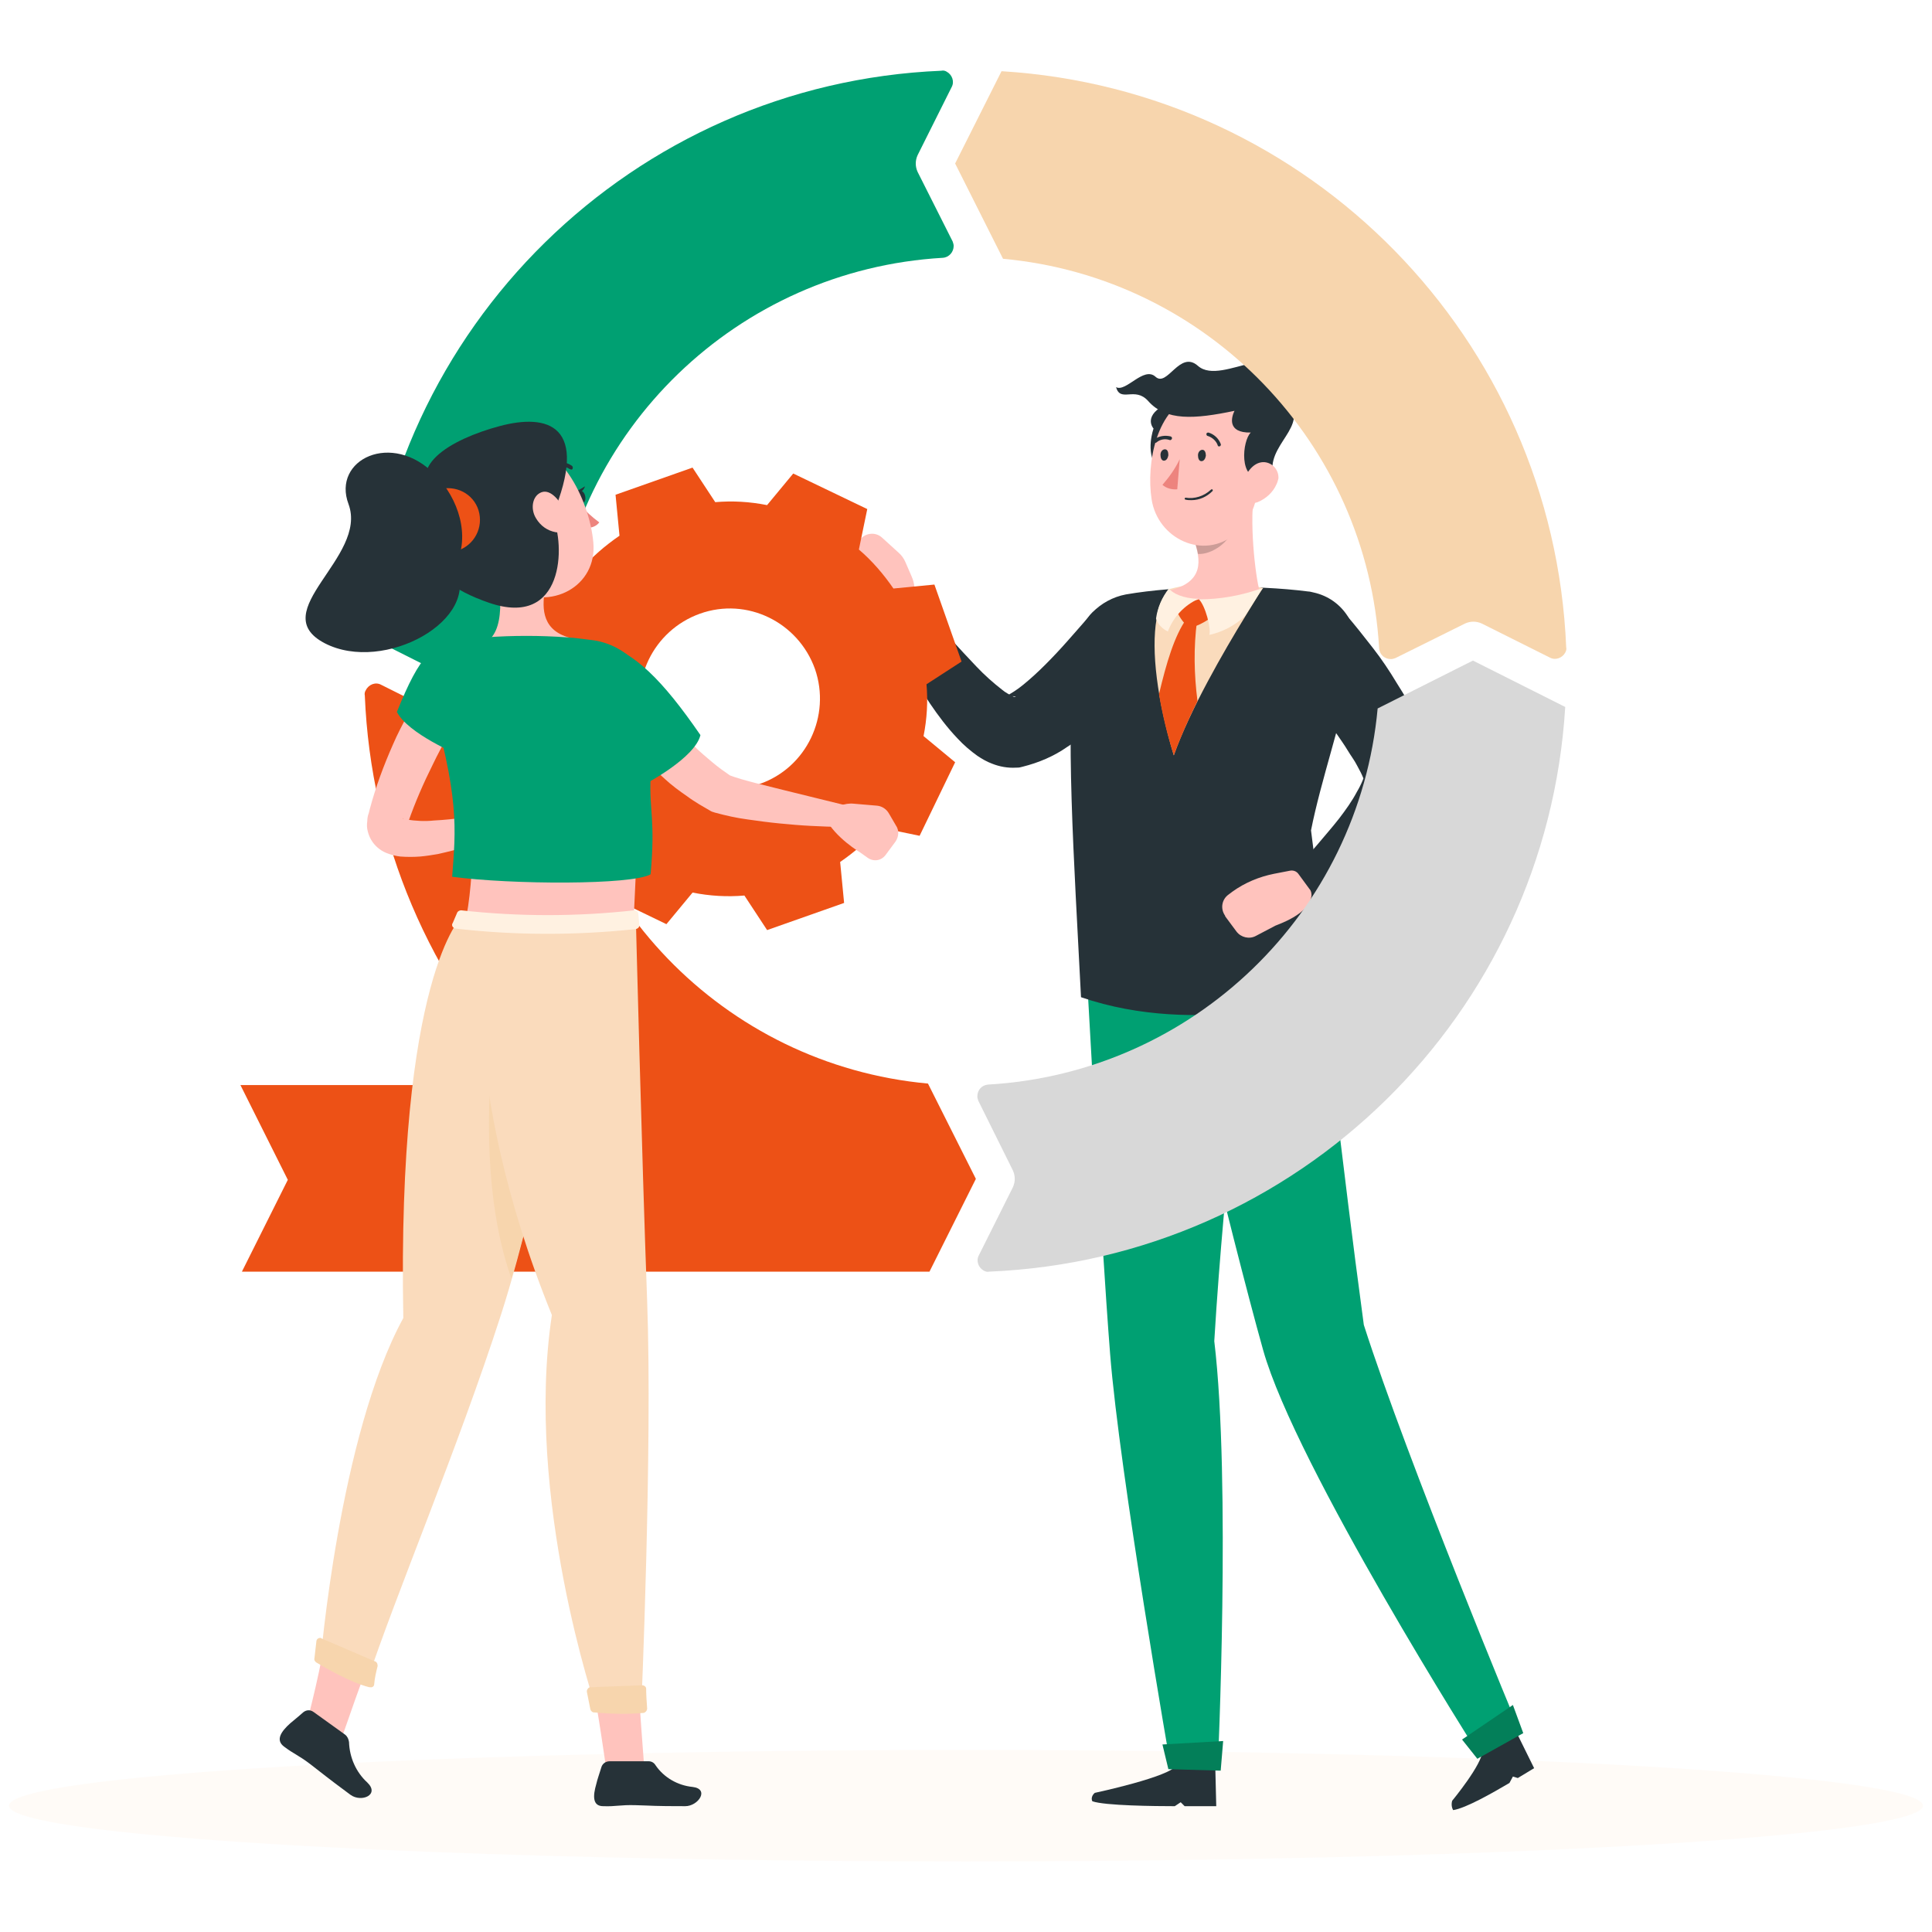 <svg xmlns="http://www.w3.org/2000/svg" id="a" viewBox="0 0 1500 1500"><defs><style>.g{fill:#f7d5ad;}.h{fill:#037f59;}.i{fill:#ed847e;}.j{fill:#fff1e1;}.k{fill:#ffc3bd;}.l{fill:#ed5116;}.m{fill:#fadbbc;}.n{fill:#7f3e3b;}.o{fill:#00a072;}.p{fill:#d8d8d8;}.q{fill:#263238;}.r{opacity:.25;}.s{isolation:isolate;opacity:.2;}</style></defs><g id="b" class="r"><ellipse id="c" class="j" cx="750" cy="1401.93" rx="743.06" ry="43.3"></ellipse></g><g id="d"><path class="o" d="M942.76,1041.32c8.43-139.87,24.53-233.76,18.01-302.74l-118.03-1.92s11.88,222.27,19.16,314.62,47.14,321.14,47.14,321.14h36.41s10.35-222.65-2.68-331.1Z"></path><path class="q" d="M894.09,516.31l-4.6,6.13c-1.53,1.92-3.07,3.83-4.6,5.75-3.07,3.83-6.51,7.66-9.58,11.11-6.9,7.28-13.8,14.56-21.46,21.08-3.83,3.45-7.66,6.9-11.88,9.96-4.22,3.07-8.43,6.51-13.41,9.58-10.35,7.28-22.23,12.26-34.49,15.33l-1.53,.38c-1.15,.38-2.68,.38-3.83,.38-6.13,.38-12.65-.77-18.39-3.07-4.22-1.53-8.05-3.83-11.5-6.13-5.37-3.83-10.73-8.43-15.33-13.41-8.05-8.43-14.95-17.63-21.46-27.21-6.13-9.2-11.5-18.39-16.48-27.97s-9.58-19.16-13.41-29.12c-3.07-7.66,.38-16.86,8.43-19.93,6.13-2.68,13.03-.77,17.63,4.22l.38,.38,19.54,22.23c6.51,7.28,13.41,14.56,19.93,21.46,6.13,6.51,13.03,12.65,19.93,18.01,2.68,2.3,5.75,3.83,8.81,5.37,.77,.38,1.53,.38,1.92,.38,0,0-.77-.77-3.45-.77l-5.37,.77c4.98-2.68,9.96-5.75,14.56-9.58,6.13-4.98,11.88-10.35,17.24-15.71,5.75-5.75,11.5-11.88,17.24-18.39l8.43-9.58,8.05-9.2,.77-1.15c11.11-12.65,30.66-14.18,43.3-2.68,12.26,10.73,14.18,28.74,4.6,41.39h0Z"></path><path class="k" d="M698.27,479.91c-14.95,2.3-28.74-21.84-28.74-21.84l-11.11-13.03c-3.83-4.6-3.83-10.73,0-15.33l9.58-11.11c4.22-4.98,11.88-5.75,16.86-1.15h0l12.65,11.5c2.3,1.92,4.22,4.6,5.37,7.28l4.98,11.5c4.22,9.58,2.3,21.08-4.6,29.12l-.77,1.15c-1.53,1.15-2.68,1.92-4.22,1.92Z"></path><path class="o" d="M1058.87,1028.67c-18.78-138.73-26.06-221.12-38.32-290.1l-118.03-1.92s52.88,221.5,78.18,311.56,167.85,314.62,167.85,314.62l31.42-18.78c0,.77-87.37-210-121.1-315.39Z"></path><path class="q" d="M1127.47,1398.1s23.76-28.74,23.38-38.71l26.06-15.33,14.18,28.74-12.65,7.66-3.83-1.15-2.68,4.98c-13.03,7.66-33.72,19.54-43.69,21.08-1.15-1.92-1.53-4.6-.77-7.28Z"></path><path class="q" d="M1015.57,459.21c-41.77-5.37-101.55-4.6-141.41,2.3-20.31,3.83-36.41,20.31-39.09,40.62-8.43,60.55-1.15,165.93,4.22,272.09,91.21,31.42,187.78-.38,187.78-.38,3.45-21.46-4.22-91.59-9.2-129.14,7.66-38.71,23.38-83.16,34.11-134.51,4.98-22.61-9.2-45.22-32.19-50.2-1.53-.38-3.07-.77-4.22-.77Z"></path><path class="m" d="M907.89,457.3c-5.75,6.51-9.2,14.56-9.96,23.38-4.22,24.53,.38,62.46,13.41,105.77,12.26-34.87,39.09-81.24,55.57-108.07,7.66-12.65,13.03-21.08,13.8-21.84h0c-24.53-5.75-49.05-5.37-72.81,.77Z"></path><path class="k" d="M974.18,379.5l-47.52,39.09c6.13,16.48,8.05,33.34-18.78,39.85-6.9,8.81,4.98,19.16,16.1,23.76,18.01-2.3,43.3-8.05,54.03-22.99-3.45-12.26-8.43-55.57-3.83-79.71Z"></path><path class="l" d="M912.87,472.24c1.92,5.75,5.37,10.73,9.96,14.95,7.28,0,18.01-8.05,18.01-8.05,0,0-4.22-11.5-9.96-13.8-14.95,3.45-18.01,6.9-18.01,6.9Z"></path><path class="l" d="M929.35,482.21c-2.3-1.92-5.37-2.3-8.05-1.92-9.58,13.41-15.71,34.49-21.46,58.63,2.68,16.1,6.51,31.81,11.5,47.52,5.37-14.56,11.5-28.36,18.39-42.15-2.68-20.69-3.07-41.77-.38-62.08Z"></path><path class="s" d="M954.26,395.6l-27.59,22.61c1.53,3.83,2.68,7.66,3.45,11.88,10.73,.77,25.68-9.96,26.44-19.93,0-4.98-.77-9.58-2.3-14.56Z"></path><path class="q" d="M902.9,315.12c-15.33,8.81-7.28,17.63-7.28,17.63,0,0-6.51,17.63,2.3,29.89,40.62-49.05,4.98-47.52,4.98-47.52Z"></path><path class="k" d="M981.08,352.68c-4.22,29.89-5.37,47.52-21.84,61.7-24.91,21.08-60.55,3.83-65.15-26.83-4.22-27.59,3.45-71.66,34.11-80.86,21.84-6.51,45.22,5.75,51.73,27.97,1.53,5.75,1.92,12.26,1.15,18.01Z"></path><path class="q" d="M980.31,371.46c-19.16,1.92-15.71-29.51-9.2-35.64-18.78,.38-14.95-12.26-12.65-16.86-31.04,6.51-53.27,8.05-67.06-7.66-10.35-11.5-21.46,1.53-24.91-10.73,7.66,4.22,21.46-16.48,30.66-8.05,9.2,8.43,18.78-21.08,32.96-8.43,19.16,16.86,69.36-29.51,64.76,21.84,26.44,22.23-9.2,36.02-6.9,59.78-7.28,10.73-7.66,5.75-7.66,5.75Z"></path><path class="q" d="M984.91,312.44c-.77,0-1.92-.77-1.92-1.53,0-1.15,.77-1.92,1.53-2.3,6.13-1.53,11.5-5.37,15.33-10.73,2.3-3.07,3.07-7.28,1.92-10.73-.38-1.15,.38-1.92,1.53-2.3s1.92,.38,2.3,1.15h0c1.15,4.98,.38,9.96-2.3,14.18-4.6,6.13-11.11,10.35-18.39,12.26h0Z"></path><path class="k" d="M991.04,376.05c-2.68,6.13-8.05,11.11-14.56,13.8-8.43,3.07-13.8-4.22-11.88-13.03,1.53-7.66,7.66-18.39,16.86-18.01,6.51,.38,11.5,6.13,11.11,12.65-.38,1.53-.77,3.07-1.53,4.6Z"></path><path class="q" d="M936.24,353.83c-.38,2.3-1.53,4.22-3.45,4.22s-2.68-2.3-2.68-4.6,1.53-4.22,3.45-4.22,2.68,2.3,2.68,4.6Z"></path><path class="q" d="M907.12,353.44c-.38,2.3-1.53,4.22-3.45,4.22s-2.68-2.3-2.68-4.6,1.53-4.22,3.45-4.22,2.68,1.92,2.68,4.6Z"></path><path class="i" d="M915.93,356.51c-3.45,7.28-8.05,13.8-13.41,19.93,3.07,2.68,7.28,3.83,11.5,3.45l1.92-23.38Z"></path><path class="q" d="M946.21,346.55h.77c.77-.38,1.15-1.15,.77-1.92-1.53-4.22-5.37-7.66-9.58-8.81-.77,0-1.53,.38-1.53,1.15h0c0,.77,.38,1.53,1.15,1.53h0c3.45,1.15,6.51,3.83,7.66,7.28,0,.38,.38,.77,.77,.77Z"></path><path class="q" d="M896.39,343.86c.38,0,1.15,0,1.53-.38,2.68-2.3,6.51-3.07,9.96-1.92,.77,.38,1.53,0,1.92-.77h0c.38-.77,0-1.53-.77-1.92-4.6-1.15-9.2-.38-13.03,2.3-.77,.38-.77,1.53-.38,1.92,0,.38,.38,.77,.77,.77Z"></path><path class="j" d="M980.31,456.53h0c-.38,.77-5.75,9.2-13.8,21.84-7.66,7.28-17.24,12.26-27.59,14.56,1.53-4.98-3.07-22.61-8.05-27.59,16.86,0,33.34-3.07,49.44-8.81Z"></path><path class="j" d="M930.5,464.96c-11.11,4.98-19.54,14.18-23.76,25.29-4.22-1.92-7.66-5.37-9.2-9.96,1.15-8.43,4.6-16.48,9.96-23.38,3.07,3.83,10.73,7.66,22.99,8.05Z"></path><path class="q" d="M1044.69,476.84c7.66,8.81,14.18,17.24,21.08,26.06,6.9,8.81,13.03,18.01,18.78,27.59,6.13,9.58,11.88,19.54,17.24,30.27,2.68,5.75,5.37,11.11,7.66,17.24,2.68,6.9,4.6,13.8,5.75,21.08l.38,1.92c.77,3.83,.38,7.66-1.15,11.5-4.22,11.5-10.73,22.23-18.39,31.81-3.45,4.22-7.28,8.43-11.11,12.26s-7.66,7.66-11.5,11.11c-8.05,6.9-16.1,13.03-24.91,18.78-8.43,5.75-17.63,10.73-26.83,15.33-7.28,4.22-16.86,1.53-21.08-5.75-3.45-6.13-2.3-13.8,2.68-18.78l.77-.77c5.75-6.51,12.65-13.41,18.39-20.31,5.75-6.9,11.88-13.8,17.24-20.69,4.98-6.51,9.96-13.41,13.8-20.69,3.45-5.75,6.13-12.26,7.66-18.78l-.77,13.03c-1.15-3.07-2.3-6.13-3.83-9.2-1.92-3.45-3.83-7.66-6.51-11.5s-4.98-8.05-7.66-11.88-5.37-8.05-8.43-11.88c-5.75-8.05-11.88-16.1-18.01-24.14l-18.39-23.76-.38-.38c-10.35-13.41-8.43-32.57,4.98-42.92,12.65-10.73,31.42-8.81,42.54,3.45h0Z"></path><path class="k" d="M1018.25,694.89c0-1.53-.38-3.45-1.53-4.6l-8.43-11.5c-1.53-2.3-4.22-3.45-7.28-2.68l-11.88,2.3c-11.5,2.3-22.61,6.9-32.19,13.8l-3.07,2.3c-5.37,3.83-6.51,11.11-2.68,16.48v.38l8.81,11.88c3.45,4.6,9.96,6.13,14.95,3.45l15.33-8.05c.38-.38,27.21-8.81,27.98-23.76Z"></path><path class="l" d="M718.58,473.77c0-5.75-.77-11.11-2.3-16.48-9.2-2.3-33.72,14.95-37.56,22.61,1.53,4.6,11.88,14.18,11.88,14.18,8.05-7.28,21.84-15.33,27.97-20.31Z"></path><polygon class="h" points="1147.01 1365.52 1182.65 1345.6 1174.61 1323.75 1135.13 1350.58 1147.01 1365.52"></polygon><path class="q" d="M850.02,1391.97s59.4-12.65,63.23-21.46h30.27l.77,31.81h-24.53l-3.07-3.07-4.6,3.07c-14.95,0-54.42-.38-64-3.83-1.15-2.3,0-4.98,1.92-6.51Z"></path><polygon class="h" points="907.12 1373.57 947.74 1374.72 949.66 1351.73 902.52 1354.41 907.12 1373.57"></polygon><path class="q" d="M925.13,388.32c-1.53,0-3.07,0-4.6-.38-.38,0-.77-.38-.77-.77h0c0-.38,.38-.77,.77-.77,6.9,1.15,14.18-1.15,19.54-6.13,.38-.38,.77-.38,1.15-.38,.38,.38,.38,.77,.38,1.15l-.38,.38c-4.22,4.22-9.96,6.9-16.1,6.9Z"></path></g><g id="e"><path class="g" d="M778.74,200.92c158.65,14.56,282.82,143.32,292.01,302.36,.38,4.98,4.22,8.43,9.2,8.43,1.15,0,2.3-.38,3.45-.77l54.03-26.83c4.22-1.92,8.81-1.92,13.03,0l52.88,26.44c4.22,2.3,9.58,.38,11.88-3.83,.77-1.53,1.15-2.68,.77-4.22-9.96-239.51-199.27-432.65-438.4-447.22l-36.02,71.66,37.17,73.96Z"></path><path class="o" d="M429.63,492.17c14.56-158.65,143.32-282.82,302.36-292.01,4.98-.38,8.43-4.6,8.43-9.2,0-1.15-.38-2.3-.77-3.45l-27.21-54.03c-1.92-4.22-1.92-8.81,0-13.03l26.44-52.88c2.3-4.22,.38-9.58-3.83-11.88-1.15-.77-2.68-1.15-4.22-.77-239.13,9.96-432.27,199.27-446.83,438.4l71.66,36.02,73.96-37.17Z"></path><path class="l" d="M720.49,841.28h0c-158.65-14.56-282.82-143.32-292.01-302.36-.38-4.98-4.22-8.43-9.2-8.43-1.15,0-2.3,.38-3.45,.77l-54.03,26.83c-1.92,1.15-4.22,1.53-6.51,1.53s-4.6-.38-6.51-1.53l-52.88-26.44c-4.22-2.3-9.58-.38-11.88,4.22-.77,1.15-1.15,2.68-.77,4.22,4.6,113.05,50.2,220.35,127.99,302.36H186.67l36.79,73.58-35.64,71.28H721.64l36.02-72.04-37.17-73.96Z"></path><path class="p" d="M1069.6,550.04h0c-14.56,158.65-143.32,282.82-302.36,292.01-4.98,.38-8.43,4.22-8.43,9.2,0,1.15,.38,2.3,.77,3.45l26.83,54.03c1.92,4.22,1.92,8.81,0,13.03l-26.44,52.88c-2.3,4.22-.38,9.58,3.83,11.88,1.53,.77,2.68,1.15,4.22,.77,239.51-9.96,432.65-199.27,447.22-438.4l-71.66-36.02-73.96,37.17Z"></path></g><g id="f"><path class="l" d="M746.55,513.63l-21.08-59.78-31.81,3.07c-7.66-11.11-16.48-21.46-26.83-30.27l6.51-31.42-57.48-27.59-20.31,24.53c-13.41-2.68-26.83-3.45-40.24-2.3l-17.63-26.83-59.78,21.08,3.07,31.81c-11.11,7.66-21.46,16.48-30.27,26.83l-31.42-6.51-27.59,57.1,24.53,20.31c-2.68,13.41-3.45,26.83-2.3,40.24l-26.83,17.63,21.08,59.78,31.81-3.07c7.66,11.11,16.48,21.46,26.83,30.27l-6.51,31.42,57.1,27.59,20.31-24.53c13.41,2.68,26.83,3.45,40.24,2.3l17.63,26.83,59.78-21.08-3.07-31.81c11.11-7.66,21.46-16.48,30.27-26.83l31.42,6.51,27.59-57.1-24.53-20.31c2.68-13.41,3.45-26.83,2.3-40.24l27.21-17.63Zm-156.74,95.04c-36.41,12.65-76.26-6.51-89.29-42.92-12.65-36.41,6.51-76.26,42.92-89.29,36.41-13.03,76.26,6.51,89.29,42.92h0c12.65,36.41-6.51,76.64-42.92,89.29Z"></path><path class="k" d="M359.5,551.18c-1.92,2.68-3.83,6.51-6.13,9.96s-4.22,6.9-6.13,10.73c-3.83,7.28-7.66,14.18-11.11,21.46-7.28,14.56-13.8,29.51-19.16,44.84-2.3,6.13,0,2.3-2.68-1.53-1.15-1.53-2.3-1.53-1.53-1.15,.77,.38,1.92,.77,2.68,.77,7.28,1.15,14.56,1.53,21.46,.77,15.71-.77,32.57-3.45,49.05-6.13h0c4.6-.77,9.2,2.3,9.96,6.9,.77,3.83-1.53,8.05-5.37,9.58-16.48,6.9-33.34,11.88-50.58,15.71-4.6,.77-9.2,1.53-13.8,1.92-4.98,.38-10.35,.38-15.33,0-3.45-.38-6.51-1.15-9.58-2.3-4.6-1.53-8.81-4.6-11.88-8.81-1.92-2.68-3.07-5.37-3.83-8.43-.77-2.68-.77-5.37-.38-8.05,0-1.92,.38-4.22,1.15-6.13l.77-3.07c4.6-17.24,10.73-33.72,18.01-50.2,3.45-8.05,7.66-16.1,11.88-23.76,2.3-3.83,4.22-7.66,6.51-11.5,2.3-3.83,4.6-7.28,7.66-11.5,5.75-7.66,16.48-9.2,24.14-3.45,7.28,5.37,9.2,14.95,4.6,22.61l-.38,.77Z"></path><path class="n" d="M424.65,648.52l-8.05,6.51c-3.07,2.68-6.9,3.45-10.73,2.3l-17.63-4.6c-6.9-1.92-12.65-6.9-15.33-13.8l-1.53-4.22c12.65-11.88,34.87-15.71,34.87-15.71l6.13-1.53c5.37-1.53,11.11,1.15,12.65,6.51h0l3.83,12.26c1.15,4.98-.77,9.58-4.22,12.26Z"></path><path class="k" d="M381.73,424.34c5.37,20.31,12.26,57.48-.77,71.28,0,0-9.96,19.16,49.82,16.1,42.15-2.3,13.41-16.1,13.41-16.1-22.99-5.37-23.76-22.23-21.08-37.94l-41.39-33.34Z"></path><path class="k" d="M293.2,1275.08l-39.09-14.18c-3.45,29.89-15.71,75.88-15.71,75.88l27.21,11.5c.38,0,18.39-54.8,27.59-73.19Z"></path><path class="q" d="M272.13,1393.5c-20.69-15.33-19.16-14.56-30.66-23.38-9.96-7.66-13.03-8.05-21.08-14.18-6.51-4.98-2.3-11.5,4.98-18.01,2.68-2.3,6.13-4.98,9.96-8.43,2.3-1.92,5.37-2.3,8.05-.38l24.53,17.63c1.92,1.53,2.68,3.45,3.07,5.75,.38,11.88,5.37,23.38,14.18,31.42,9.96,9.58-4.6,15.71-13.03,9.58Z"></path><path class="m" d="M461.82,711.37s-41,210.77-72.81,309.26c-33.34,103.47-82.01,218.05-104.24,285.5-6.9,.77-26.44-7.28-36.02-15.33,0,0,14.56-176.28,64.38-267.49-4.98-265.95,45.6-311.94,45.6-311.94h103.09Z"></path><path class="g" d="M385.56,790.31l42.15,80.48c-9.58,42.15-20.31,86.22-30.66,121.86-30.66-85.84-11.5-202.34-11.5-202.34Z"></path><path class="g" d="M293.2,1293.48c-1.15,4.6-2.3,9.2-2.68,14.18,0,1.53-1.53,2.68-3.07,2.3h-.77c-14.95-3.83-34.49-15.33-41-19.16-1.15-.77-1.92-1.92-1.53-3.45l1.53-13.41c.38-1.53,1.53-2.3,3.07-2.3q.38,0,.77,.38l41,17.63c1.92,.38,2.68,1.92,2.68,3.83Z"></path><path class="k" d="M495.54,1293.48l-37.56,2.68c6.13,29.89,12.65,77.03,12.65,77.03h29.51c.38-.38-4.98-59.4-4.6-79.71Z"></path><path class="q" d="M531.95,1402.31c-25.68,0-23.76-.38-38.32-.77-12.26-.38-15.33,1.15-25.29,.77-8.43,0-8.05-8.05-5.37-17.24,.77-3.45,2.3-7.66,3.83-12.65,.77-3.07,3.45-4.98,6.51-4.98h30.27c2.3,0,4.22,1.15,5.37,3.07,6.51,9.58,17.24,15.71,28.74,16.86,13.41,1.53,4.6,14.95-5.75,14.95Z"></path><path class="m" d="M493.63,711.37s4.6,183.94,8.81,298.53c4.22,114.58-4.6,316.92-4.6,316.92-.77,5.75-29.89,3.45-34.87,0,0,0-55.95-164.02-34.49-305.81-74.73-183.94-53.27-304.66-53.27-304.66l118.41-4.98Z"></path><path class="g" d="M501.67,1311.11c0,3.83,.38,10.73,.77,15.33,0,1.53-1.15,3.07-2.68,3.45-13.03,1.15-25.68,.77-38.71-.38-1.15,0-2.3-1.15-2.68-2.3l-2.68-13.41c-.38-1.53,.77-3.45,2.3-3.83h.77l39.85-1.53c1.53,0,3.07,1.15,3.07,2.68q0-.38,0,0Z"></path><path class="k" d="M366.02,679.18c-.77,10.73-1.92,21.46-3.83,32.19h129.91l1.53-32.96c0-.38-100.4-6.13-127.61,.77Z"></path><path class="o" d="M505.89,543.9c.77,19.93,.38,39.85-.77,59.78-1.15,26.06,3.83,32.57,0,75.11-14.18,8.43-108.07,8.05-154.05,1.92,2.68-36.79,6.13-61.7-18.78-144.86-5.75-19.16,7.28-37.94,27.59-39.85,5.37-.38,11.5-.77,17.24-1.15,21.08-1.53,42.15-1.53,63.23,0,6.9,.38,13.8,1.53,20.69,2.3,24.91,3.83,44.07,23.76,44.84,46.75Z"></path><path class="k" d="M695.58,640.86l-5.37-9.2c-1.92-3.45-5.37-5.75-9.2-6.13l-18.01-1.53c-7.28-.77-14.56,2.3-19.16,7.66l-3.07,3.45c7.66,15.33,27.21,26.83,27.21,26.83l5.37,3.83c4.6,3.45,10.73,2.68,14.18-1.92h0l7.66-10.35c2.68-3.83,3.07-8.81,.38-12.65Z"></path><path class="k" d="M517.77,553.48l1.53,2.68c.77,1.15,1.53,2.3,2.3,3.45,1.53,2.3,3.45,4.6,5.37,6.9,3.83,4.6,7.66,8.81,12.26,13.03,4.22,4.22,8.81,8.05,13.8,12.26s9.96,7.66,14.95,11.11l-3.07-1.53c6.9,2.68,14.18,4.6,21.46,6.51l22.99,5.75,23.38,5.75c8.05,1.92,15.71,3.83,23.38,5.75h0c4.6,1.15,7.66,5.75,6.51,10.35-.77,3.83-4.6,6.51-8.43,6.51-8.43,0-16.48-.38-24.53-.77s-16.48-1.15-24.53-1.92c-8.05-.77-16.48-1.92-24.53-3.07-8.81-1.15-17.24-3.07-25.68-5.37-.77-.38-1.53-.38-2.3-.77l-.77-.38c-3.07-1.92-6.13-3.45-9.2-5.37s-6.13-3.83-9.2-6.13c-6.13-4.22-11.88-8.43-17.24-13.41-5.75-4.98-10.73-10.35-15.71-16.1-2.3-3.07-4.6-5.75-6.9-9.2-1.15-1.53-2.3-3.45-3.45-4.98-.38-.77-1.15-1.53-1.53-2.68s-.77-1.53-1.92-3.45c-4.22-8.43-.77-18.78,7.66-22.99,8.05-3.83,17.63-1.15,22.23,6.13l1.15,1.92Z"></path><path class="o" d="M467.18,499.45c25.29,6.9,47.14,28.36,76.64,71.28-4.22,17.63-42.15,37.56-42.15,37.56,0,0-79.33-78.56-34.49-108.83Z"></path><path class="q" d="M447.64,386.4c.77,2.68,3.07,4.22,4.98,3.83s2.3-3.07,1.53-5.75-3.07-4.22-4.98-3.83-2.3,3.07-1.53,5.75Z"></path><path class="q" d="M448.41,381.04l5.75-3.45s-1.53,5.75-5.75,3.45Z"></path><path class="i" d="M449.94,391.38c4.6,5.37,9.58,9.96,15.33,14.18-1.92,2.68-5.37,4.22-8.81,4.22l-6.51-18.39Z"></path><path class="q" d="M443.81,364.56c.38,0,.77-.38,.77-.77,.38-.77,0-1.92-.77-2.3-4.6-3.07-9.96-3.45-14.95-1.53-.77,.38-1.15,1.15-.77,1.92h0c.38,.77,1.53,1.15,2.3,.77,3.83-1.53,8.43-.77,11.88,1.53,.77,.38,1.15,.38,1.53,.38Z"></path><path class="k" d="M357.2,401.35c12.65,31.04,17.24,44.45,38.71,55.95,32.19,17.63,67.83-2.3,64.76-36.02-2.68-30.27-22.99-75.88-58.25-79.71-23.38-3.45-45.22,13.03-48.29,36.41-1.53,8.05-.38,16.1,3.07,23.38Z"></path><path class="q" d="M428.86,400.58c10.35,22.61,9.2,87.37-49.05,67.45s-54.03-51.35-38.32-76.64c-31.42-28.36,9.2-50.58,46.37-60.55s70.51-1.15,41,69.75Z"></path><path class="l" d="M372.15,398.66c2.68,13.41-5.75,26.44-19.16,29.51-13.41,3.07-26.44-5.75-29.51-19.16-2.68-13.41,5.75-26.44,19.16-29.51h0c13.8-2.68,26.83,5.75,29.51,19.16Z"></path><path class="q" d="M353.75,438.9c11.5-22.99,2.3-51.73-15.71-70.13-33.72-34.87-80.48-11.88-67.45,22.61,15.33,41.39-65.53,83.54-18.39,108.07,45.99,23.76,122.63-18.39,101.17-59.78q.38-.38,.38-.77Z"></path><path class="k" d="M416.22,402.5c3.45,5.75,8.81,9.58,15.33,10.73,7.66,1.15,10.35-7.66,6.9-16.1-3.07-7.66-10.73-17.63-18.01-14.95s-8.81,13.03-4.22,20.31Z"></path><path class="o" d="M358.35,496.77c-22.61,3.45-31.81,10.35-50.2,55.95,8.43,16.86,47.9,33.34,47.9,33.34,0,0,26.06-59.02,2.3-89.29Z"></path><path class="j" d="M493.63,721.33c-46.37,4.98-93.51,4.98-139.87-.38-1.92-.38-3.07-1.92-2.68-3.45q0-.38,.38-.77c1.15-2.68,2.3-5.37,3.45-8.05,.38-1.15,1.92-1.92,3.07-1.92,44.84,4.98,89.67,4.98,134.51,0,1.53,0,3.07,1.15,3.07,2.68h0c.38,2.68,.38,5.37,.77,8.43,.38,1.53-.77,3.07-2.68,3.45Z"></path></g></svg>